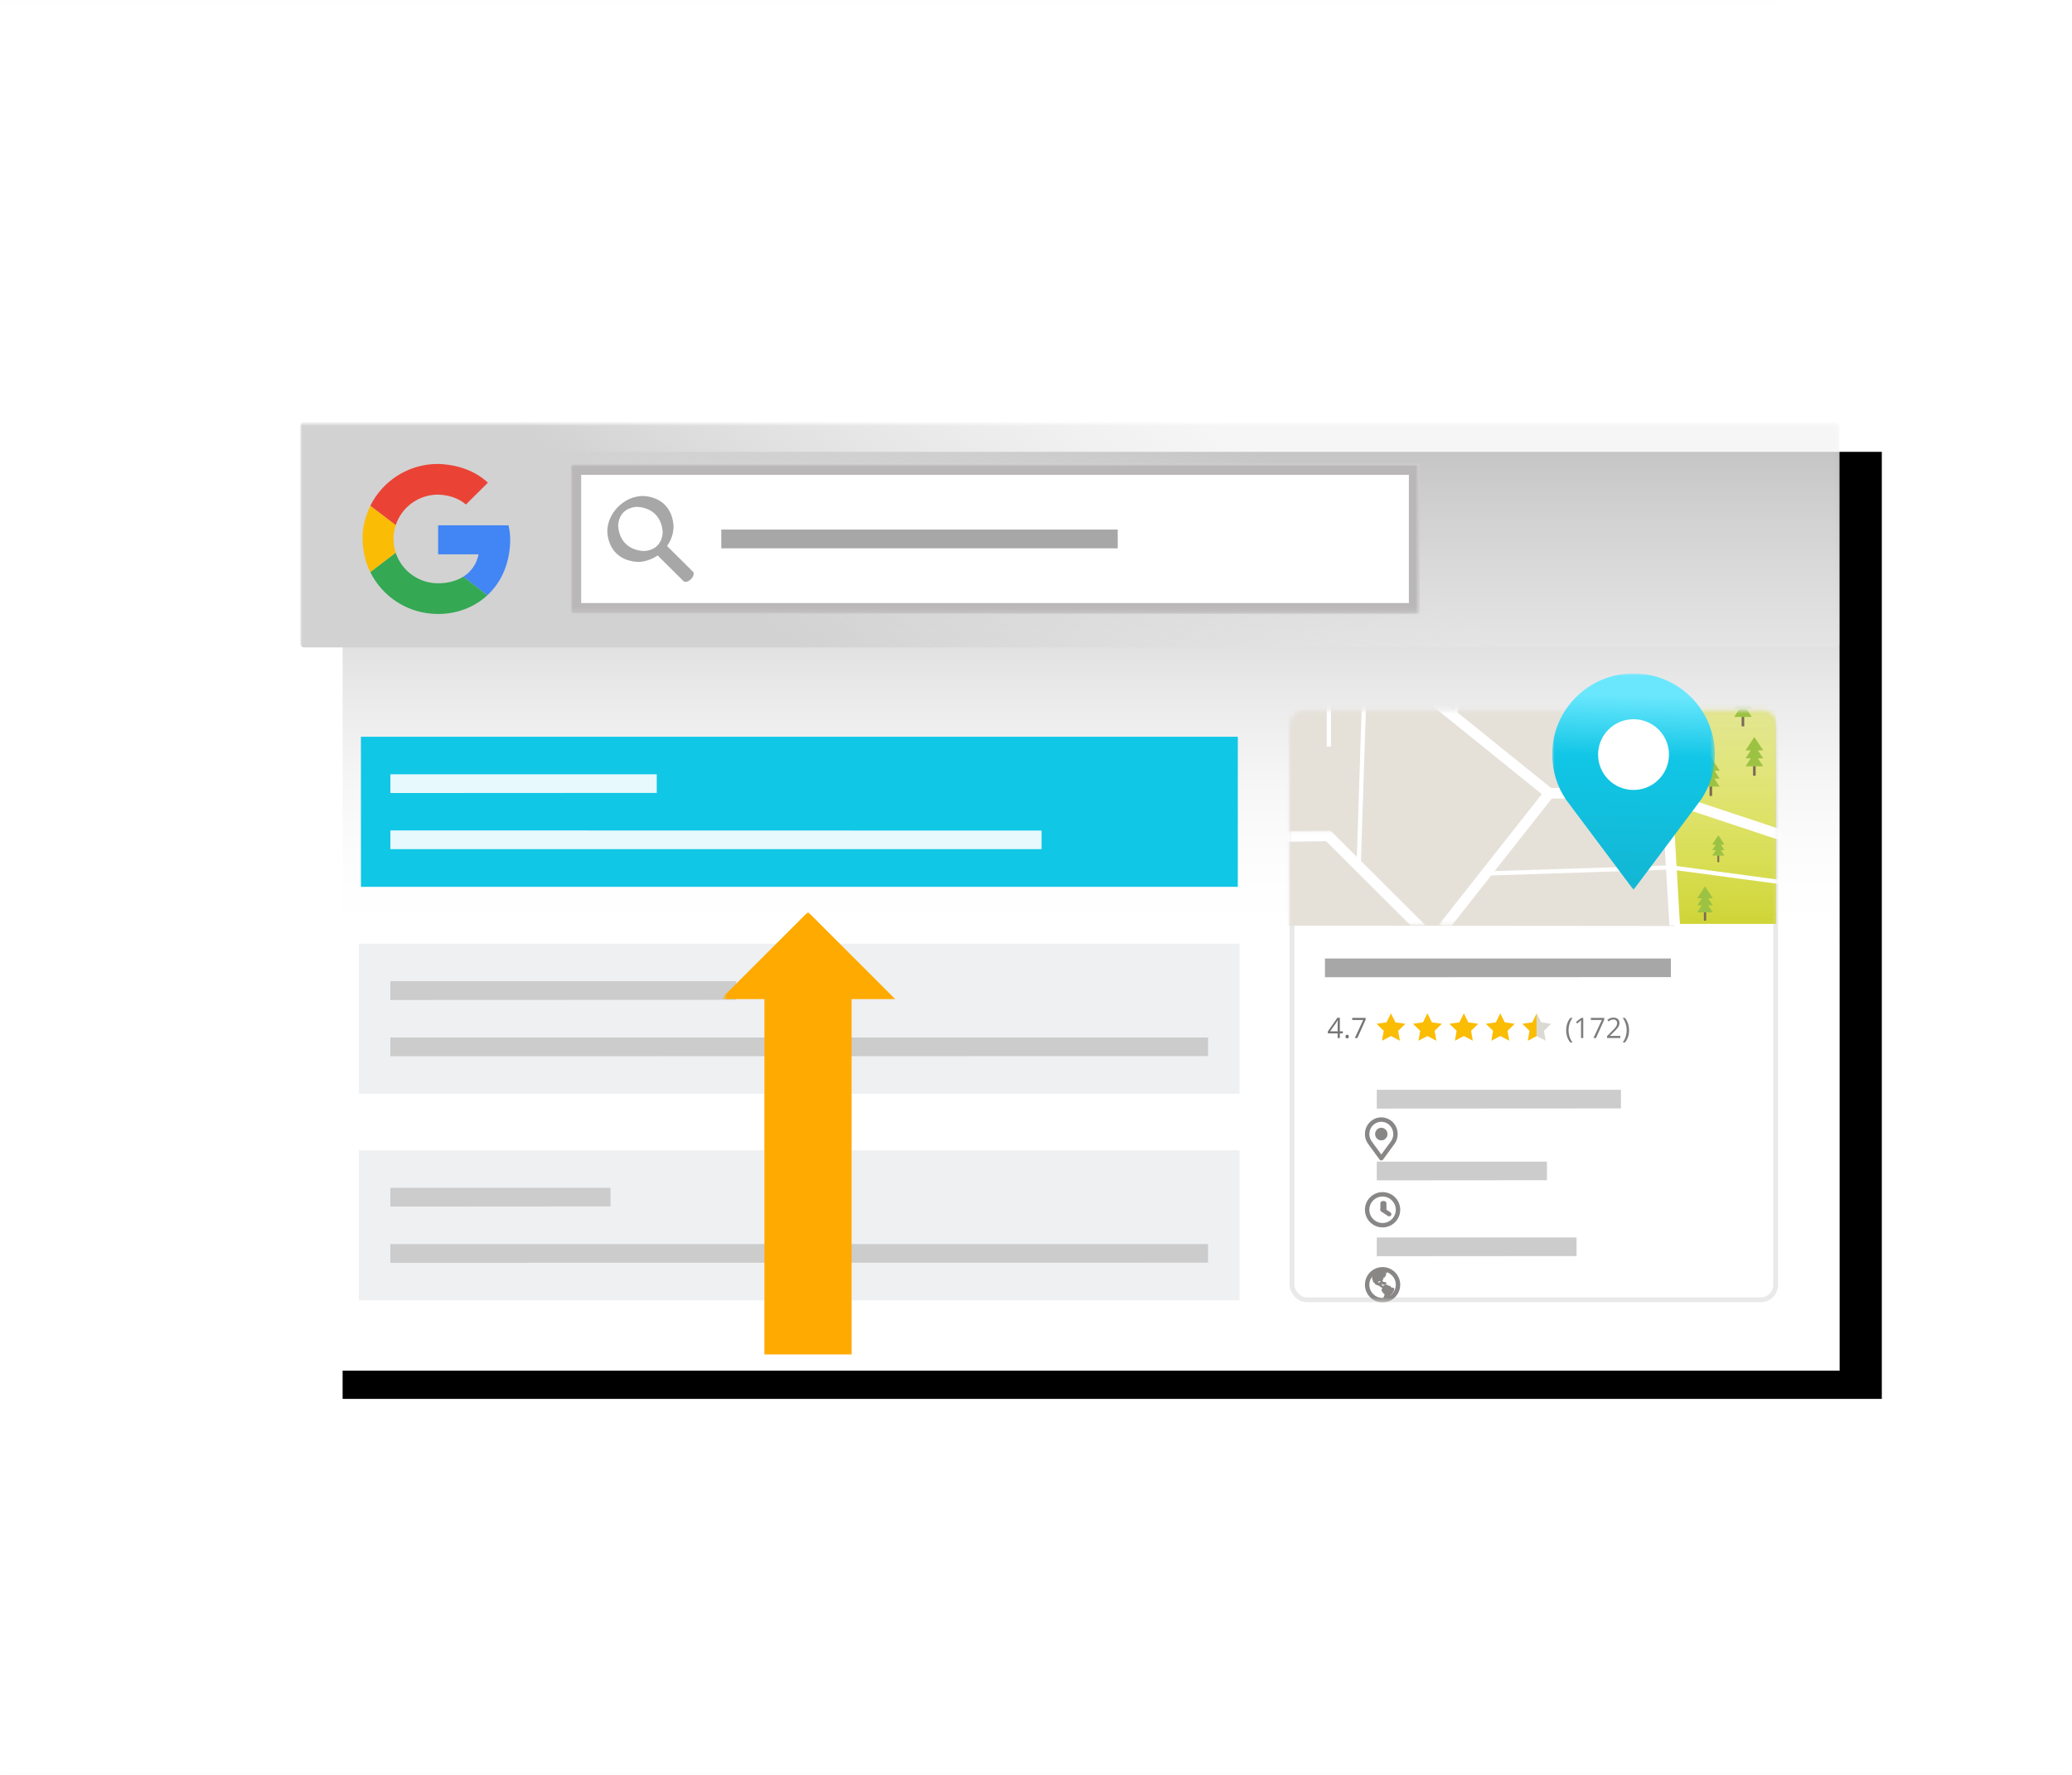 <?xml version="1.0" encoding="utf-8"?><svg height="377" viewBox="0 0 440 377" width="440" xmlns="http://www.w3.org/2000/svg" xmlns:xlink="http://www.w3.org/1999/xlink"><defs><linearGradient id="a"><stop offset="0" stop-color="#fff" stop-opacity="0"/><stop offset="1" stop-color="#fff"/></linearGradient><linearGradient id="b" x1="52.948%" x2="52.948%" xlink:href="#a" y1="-37.424%" y2="55.656%"/><path id="c" d="m0 0h326.857v201.143h-326.857z"/><filter id="d" height="122.4%" width="113.8%" x="-4.1%" y="-8.2%"><feOffset dx="9" dy="6" in="SourceAlpha" result="shadowOffsetOuter1"/><feGaussianBlur in="shadowOffsetOuter1" result="shadowBlurOuter1" stdDeviation="6"/><feColorMatrix in="shadowBlurOuter1" type="matrix" values="0 0 0 0 0   0 0 0 0 0   0 0 0 0 0  0 0 0 0.216 0"/></filter><path id="e" d="m0 0h326.857v201.143h-326.857z"/><linearGradient id="f" x1="68.717%" x2="24.898%" y1="49.493%" y2="57.468%"><stop offset="0" stop-color="#e9e9e9" stop-opacity=".4"/><stop offset="1" stop-color="#d2d2d2"/></linearGradient><linearGradient id="g" x1="50%" x2="50%" y1="4.916%" y2="100%"><stop offset="0" stop-color="#e6ec45" stop-opacity="0"/><stop offset="1" stop-color="#cfd537"/></linearGradient><linearGradient id="h" x1="50%" x2="50%" y1="10.135%" y2="62.318%"><stop offset="0" stop-color="#fff" stop-opacity="0"/><stop offset="1" stop-color="#e5e1d9"/></linearGradient><linearGradient id="i" x1="94.265%" x2="50%" y1="35.44%" y2="62.212%"><stop offset="0" stop-color="#88dee3" stop-opacity="0"/><stop offset="1" stop-color="#50bbc4"/></linearGradient><linearGradient id="j" x1="4.987%" x2="23.586%" xlink:href="#a" y1="9.938%" y2="56.313%"/><linearGradient id="k" x1="46.659%" x2="66.74%" xlink:href="#a" y1="-7.77%" y2="93.608%"/><filter id="l" height="2515.4%" width="2515.4%" x="-1207.7%" y="-1207.7%"><feOffset dx="8" dy="8" in="SourceAlpha" result="shadowOffsetOuter1"/><feGaussianBlur in="shadowOffsetOuter1" result="shadowBlurOuter1" stdDeviation="19.5"/><feColorMatrix in="shadowBlurOuter1" result="shadowMatrixOuter1" type="matrix" values="0 0 0 0 0   0 0 0 0 0   0 0 0 0 0  0 0 0 0.2 0"/><feMerge><feMergeNode in="shadowMatrixOuter1"/><feMergeNode in="SourceGraphic"/></feMerge></filter><filter id="m" height="2515.4%" width="2515.4%" x="-1207.7%" y="-1207.7%"><feOffset dx="8" dy="8" in="SourceAlpha" result="shadowOffsetOuter1"/><feGaussianBlur in="shadowOffsetOuter1" result="shadowBlurOuter1" stdDeviation="19.5"/><feColorMatrix in="shadowBlurOuter1" result="shadowMatrixOuter1" type="matrix" values="0 0 0 0 0   0 0 0 0 0   0 0 0 0 0  0 0 0 0.2 0"/><feMerge><feMergeNode in="shadowMatrixOuter1"/><feMergeNode in="SourceGraphic"/></feMerge></filter><filter id="n" height="2078.8%" width="2703%" x="-1301.5%" y="-989.4%"><feOffset dx="8" dy="8" in="SourceAlpha" result="shadowOffsetOuter1"/><feGaussianBlur in="shadowOffsetOuter1" result="shadowBlurOuter1" stdDeviation="19.5"/><feColorMatrix in="shadowBlurOuter1" result="shadowMatrixOuter1" type="matrix" values="0 0 0 0 0   0 0 0 0 0   0 0 0 0 0  0 0 0 0.2 0"/><feMerge><feMergeNode in="shadowMatrixOuter1"/><feMergeNode in="SourceGraphic"/></feMerge></filter><linearGradient id="o" x1="51.706%" x2="50%" y1="10.063%" y2="100%"><stop offset=".001" stop-color="#6ae7fd"/><stop offset=".315" stop-color="#11c6e6"/><stop offset="1" stop-color="#12b6d3"/></linearGradient><mask id="p" fill="#fff"><path d="m0 0h440v377h-440z" fill="#fff" fill-rule="evenodd"/></mask><mask id="q" fill="#fff"><use fill="#fff" fill-rule="evenodd" xlink:href="#e"/></mask><mask id="r" fill="#fff"><rect fill="#fff" fill-rule="evenodd" height="125.714" rx="3.143" width="103.714" y="7.826"/></mask><mask id="s" fill="#fff"><path d="m0 0h121.83v117.857h-121.83z" fill="#fff" fill-rule="evenodd"/></mask><mask id="t" fill="#fff"><path d="m0 0h12.812v39.05h-12.812z" fill="#fff" fill-rule="evenodd"/></mask><mask id="u" fill="#fff"><path d="m0 0h24.413v28.744h-24.413z" fill="#fff" fill-rule="evenodd"/></mask><mask id="v" fill="#fff"><path d="m0 0 40.317.137v20.145l-40.317-.137z" fill="#fff" fill-rule="evenodd"/></mask><mask id="w" fill="#fff"><path d="m0 0h34.538v45.955h-34.538z" fill="#fff" fill-rule="evenodd"/></mask><mask id="x" fill="#fff"><path d="m0 0h37.032v98.214h-37.032z" fill="#fff" fill-rule="evenodd"/></mask><mask id="y" fill="#fff"><path d="m0 0h180.397v31.872h-180.397z" fill="#fff" fill-rule="evenodd"/></mask><mask id="z" fill="#fff"><path d="m0 0h180.398v31.872h-180.398z" fill="#fff" fill-rule="evenodd"/></mask></defs><g fill="none" fill-rule="evenodd"><path d="m0 377h440" mask="url(#p)" stroke="#001b41" stroke-linecap="square" stroke-opacity=".01"/><g mask="url(#p)"><g transform="translate(63.757 89.966)"><use fill="#000" filter="url(#d)" xlink:href="#c"/><use fill="url(#b)" fill-rule="evenodd" xlink:href="#c"/><use fill="url(#b)" xlink:href="#e"/><g mask="url(#q)"><rect fill="url(#f)" height="47.929" rx=".786" transform="translate(.008 -.393)" width="326.857"/></g><g transform="translate(210.1 53.066)"><rect height="124.693" rx="3.143" stroke="#e9e9e9" stroke-width="1.021" width="102.693" x=".511" y="8.337"/><g mask="url(#r)"><g fill="none" fill-rule="evenodd" mask="url(#s)" transform="translate(-14.976 -61.567)"><g transform="matrix(-1 0 0 1 121.388 -2.344)"><path d="m3.09 117.111h21.629l1.766-25.161-3.531-15.449-17.657-58.266-2.207-1.766z" fill="url(#g)"/><g fill="none"><path d="m179.213 117.416-155.772.137.883-12.801.883-3.531-.883-14.567-.883-2.207v-1.324l-2.648-7.945-2.294-2.915s.967-1.495.97-1.499l-1.839-1.902v-.004c-.004-.004.952-2.063.956-2.067l-.883-3.531-8.956-29.096-.197-.759-6.927-27.069-.716-2.8-.906-3.535h179.213z" fill="url(#h)" transform="translate(1.278)"/><path d="m.046 46.698-.023-.328-.023-.331h.023l13.367-.938 5.729-.401c3.486-.242 6.501-2.387 7.867-5.596l5.397-12.676.485-1.137c.143-.338.309-.663.492-.971 1.206-2.045 3.244-3.484 5.616-3.928l19.226-4.044h3.214l-22.31 4.694c-2.11.395-3.922 1.634-5.041 3.405-.226.348-.422.719-.585 1.107l-.425.994-5.457 12.816c-1.462 3.438-4.693 5.738-8.431 6l-5.583.391z" fill="url(#i)"/><path d="m120.228 97.089-4.628-2.667-4.838 9.703 6.339 4.725z" fill="#e9e9e9"/><path d="m134.679 29.444c2.123-4.154 6.451-7 11.446-7 7.091 0 12.839 5.734 12.839 12.806 0 7.073-5.748 12.806-12.839 12.806-5.714 0-10.556-3.723-12.221-8.871z" fill="#cfd537"/><g fill="#f4f4f5"><path d="m180.491 84.816-14.114-4.571-1.878-.607.249-1.141v-.003l1.21-5.516.482-2.201 6.171-28.157.485-2.214.771-3.521.202-.931.967-4.402v-.003l.628-2.874v-.003l.013-.056 4.812 6.328v3.716l-.046-.063-.203-.265-3.406-4.479-.007.033-9.694 44.245 13.357 4.326z"/><path d="m2.26 39.05h-2.26l1.609-20.218.113-1.409.429-.822 2.529-4.843 1.07-2.052 4.995-9.574.07-.132 1.997 1.038-.439.842-2.227 4.27-.422.805-.814 1.558-.419.805-4.56 8.738z" mask="url(#t)" transform="translate(154.004 78.366)"/><path d="m116.085 85.342 3.001-6.266 5.522-4.961 9.644-6.56v-17.206l-1.871-14.08 3.406-20.11 2.221.374-3.35 19.776 1.845 13.891v18.542l-10.564 7.187-5.014 4.517-2.809 5.866z"/><path d="m163.925 39.537 2.838-19.271 2.229.327-2.569 17.446 7.876 2.795-.755 2.117z"/><path d="m135.046 63.479.663-2.147 31.901 9.804-.663 2.147z"/><path d="m78.664 41.102-.794-1.087-.242-.332-5.929-8.118-.771-1.054-7.471-10.227-3.735.908-.904.219-15.141 3.676-.881.215-7.089 1.721-2.652-.478-.671-.119-25.776-4.628-6.584-1.18v-2.287l5.882 1.057 27.454 4.929.705.126 1.572.282 28.75-6.981 13.579 18.587 1.622 2.221.648-.162 21.712-5.446 5.975-8.748h27.454v2.247h-26.264l-5.786 8.47-20.276 5.088-3.061.769z"/></g><path d="m160.086 90.459-1.403-.335-38.052-9.06-1.133-.268-.007-.004-.884-.719-14.772-12.053h-12.832l-.698-.003h-12.17l-.206-1.601-.997-7.747-.133-1.031-.645-5.032-.499-3.865-.216-1.681.017-.046.239-.693 1.117-3.239 1.057-3.066.13-.371v-.046l-.033-3.265-.203-19.986h2.253l.219 22.044.01.948.007.67-.263.762-.362 1.054-1.469 4.263-.415 1.207.133 1.034.286 2.221.346 2.692 1.609 12.527 24.523.003 15.331 12.507.548.448 1.831.438 37.404 8.907.854.202z" fill="url(#j)"/><path d="m18.365 63.551-.868-.196-17.474-3.958v-2.304l18.052 4.091.342.076 34.563-6.205 3.426-1.319.954-.365 11.137-4.283.957-.368.737-.282 5.221-2.009.283-.109.698-.269 1.765.037 6.384.136 2.536.053 23.413.49 22.01-11.221.505-.259 1.024 2.002-1.419.723-18.209 9.282-.831.424-2.562 1.306-24.274-.51-2.699-.056-6.162-.129-1.087-.023-.788.305-.346.129-3.716 1.432-18.348 7.058-.106.02-33.662 6.04-1.08.192z" fill="#fff"/><path d="m166.071 32.062.475-.764 8.675 5.368-.475.764z" fill="#f4f4f5"/><path d="m2.453.872 21.961 27.872h-2.865l-8.348-10.598-.724-.921h-.003l-12.137-15.408-.336-.428 1.768-1.389z" fill="#fff" mask="url(#u)" transform="translate(50.409 88.672)"/><path d="m3.187 20.145h-3.187l13.719-13.671.425-.424.449-.444 5.623-5.605 12.31.192 6.025.226v.883l-.02.238-.017 1.124-7.092-.243-10.289-.159z" fill="#fff" mask="url(#v)" transform="translate(77.541 97.271)"/><path d="m143.905 35.251c0-1.22.997-2.214 2.22-2.214.927 0 1.725.57 2.054 1.379.106.259.166.54.166.835 0 .295-.06.577-.166.835-.329.809-1.127 1.379-2.054 1.379-1.223 0-2.22-.995-2.22-2.214m4.859 1.661c.007-.007.01-.013.013-.02.156-.252.279-.524.356-.815.073-.262.113-.54.113-.826 0-.6-.173-1.164-.469-1.641-.313-.497-.758-.902-1.29-1.16-.275-.133-.575-.229-.89-.275-.153-.023-.313-.036-.472-.036-1.569 0-2.868 1.157-3.087 2.662-.023.146-.033.298-.033.451 0 .153.01.302.033.448.216 1.505 1.519 2.665 3.087 2.665 1.11 0 2.087-.58 2.639-1.452" fill="#f4f4f5"/><path d="m133.695 35.7h9.76v-.899h-9.76z" fill="#f4f4f5"/><path d="m137.189 57.359h3.898v-6.28h-3.898z" fill="#b8c8d1"/><path d="m97.634 79.441h.901v-12.544h-.901z" fill="#fff"/><path d="m180.445 38.596-.203-.265-3.413-4.446-1.791-2.334v-.003l-6.428-8.37-1.911-2.49-3.33-4.343h2.838l9.458 12.325v.004l4.825 6.285v3.6z" fill="#f4f4f5"/><path d="m133.475 39.325.857-.276c1.656 5.12 6.395 8.559 11.792 8.559 6.831 0 12.389-5.543 12.389-12.357 0-6.814-5.557-12.357-12.389-12.357-4.684 0-8.916 2.588-11.045 6.754l-.803-.408c2.283-4.469 6.823-7.245 11.847-7.245 7.328 0 13.29 5.946 13.29 13.256 0 7.309-5.962 13.256-13.29 13.256-5.79 0-10.874-3.69-12.65-9.182" fill="#f4f4f5"/><path d="m146.488 32.351 5.353-8.608.766.473-5.353 8.608z" fill="#f4f4f5"/><path d="m148.348 36.64.494-.751 2.993 1.958 1.918-3.118 5.217.074-.013.899-4.704-.067-2.136 3.472z" fill="#f4f4f5"/><path d="m146.567 28.725c.635-.683 1.259-1.619.903-2.479-.277-.669-1.089-.997-1.81-.91-.721.087-1.358.503-1.916.966-.558.463-1.072.987-1.694 1.359-.546.327-1.167.53-1.67.919-.503.389-.876 1.06-.654 1.655.204.546.818.818 1.391.932 2.402.477 3.935-.811 5.451-2.441" fill="#50bbc4"/><path d="m17.31 62.72 2.162-.63 7.654 26.152h23.767l27.523-22.222 1.417 1.746-28.143 22.722h-26.254z" fill="#fff"/><path d="m25.766 117.416h-2.256l.684-11.692.053-.915.765-13.018-24.988 8.291v-2.367l25.091-8.327 1.07-.355 1.269-.421-.11 1.876-.834 14.211-.053.902z" fill="#fff"/><path d="m68.366 50.13 2.711-17.558.893.098-2.711 17.558z" fill="#fff"/><path d="m58.818 35.549-.11-13.342h.901l.11 12.745 10.62 4.46-.35.828z" fill="#fff"/><path d="m68.289 64.154 9.337-7.151.549.713-8.838 6.769 2.617 8.339-.86.268z" fill="#fff"/><path d="m90.058 66.647.901-.029 1.237 38.215-.901.029z" fill="#fff"/><path d="m113.308 46.459.882-.183 3.276 15.679 17.948-.029.001.899-18.681.03z" fill="#f4f4f5"/><path d="m.023 108.959v-.905l24.224-3.245 1.09-.146h.046l1.127.037 36.371 1.197 1.851.059-.03.898-1.094-.036-37.152-1.217-1.077-.037-.05.007-1.137.153z" fill="#fff"/><path d="m42.644 24.131.893-.115 2.53 19.632 12.077 10.397-.589.68-12.338-10.622z" fill="url(#k)"/><path d="m136.616 117.416h-2.256l1.23-19.028.11-1.691.076-1.164.405.027 1.841.116-.07 1.077z" fill="#f4f4f5"/><path d="m138.831 111.815.622-12.231 6.978.353-.622 12.231z" fill="#b8c8d1"/><path d="m133.52 99.753-1.137 14.401-6.481-1.989 1.098-13.591z" fill="#b8c8d1"/><path d="m9.588 80.251-1.865-2.849-1.865 2.849z" fill="#9cc243"/><path d="m9.588 81.939-1.865-2.85-1.865 2.85z" fill="#9cc243"/><path d="m9.588 83.628-1.865-2.85-1.865 2.85z" fill="#9cc243"/><path d="m7.448 85.622h.549v-1.994h-.549z" fill="#7a6a58"/><path d="m19.853 111.663-1.654-2.528-1.654 2.528z" fill="#9cc243"/><path d="m19.853 113.161-1.654-2.528-1.654 2.528z" fill="#9cc243"/><path d="m19.853 114.658-1.654-2.527-1.654 2.527z" fill="#9cc243"/><path d="m17.955 116.427h.487v-1.769h-.487z" fill="#7a6a58"/><path d="m12.016 69.768-1.865-2.85-1.865 2.85z" fill="#9cc243"/><path d="m12.016 71.456-1.865-2.85-1.865 2.85z" fill="#9cc243"/><path d="m12.016 73.145-1.865-2.85-1.865 2.85z" fill="#9cc243"/><path d="m9.876 75.139h.549v-1.994h-.549z" fill="#7a6a58"/><path d="m18.829 84.566-1.865-2.85-1.865 2.85z" fill="#9cc243"/><path d="m18.829 86.255-1.865-2.85-1.865 2.85z" fill="#9cc243"/><path d="m18.829 87.943-1.865-2.85-1.865 2.85z" fill="#9cc243"/><path d="m16.689 89.937h.549v-1.994h-.549z" fill="#7a6a58"/><path d="m16.676 100.254-1.297-1.983-1.297 1.983z" fill="#9cc243"/><path d="m16.676 101.428-1.297-1.983-1.297 1.983z" fill="#9cc243"/><path d="m16.676 102.603-1.297-1.983-1.297 1.983z" fill="#9cc243"/><path d="m15.188 103.99h.382v-1.387h-.382z" fill="#7a6a58"/><path d="m113.749 32.587h14.659v-5.119h-14.659z" fill="#b8c8d1"/><path d="m162.715 84.969.295-.849 7.783 2.684-.295.85z" fill="#f4f4f5"/><path d="m161.135 87.214.294-.849 7.783 2.684-.295.85z" fill="#f4f4f5"/></g></g></g></g><g mask="url(#r)"><g transform="translate(7.505 60.54)"><g fill="#898686"><g filter="url(#l)" transform="translate(.487 57.546)"><path d="m3.747 0c-2.069 0-3.747 1.677-3.747 3.747 0 2.069 1.677 3.747 3.747 3.747 2.069 0 3.747-1.677 3.747-3.747 0-2.069-1.677-3.747-3.747-3.747zm0 .937c1.552 0 2.81 1.258 2.81 2.81s-1.258 2.81-2.81 2.81-2.81-1.258-2.81-2.81 1.258-2.81 2.81-2.81z" fill-rule="nonzero"/><g transform="translate(1.219 .308)"><path d="m2.234.071c.087-.077.18-.085.334-.055l.229.053.037.006c.226.026.446.196.451.41 0.0.008.004.022.014.042l.084.156c.056.114.038.149-.066.233-.085.068-.207.047-.338-.021l.048.035.142.111.229.193-.251.137.03.03c.043.053.048.115.027.172l-.02.041-.028.038c-.024.026-.053.049-.087.071l-.049.03-.062.031.068.103-.24.038c-.054.008-.069.025-.077.072-.003.019-.004.04-.003.066l.008.092c.004.08 0.0.105-.069.177l-.139.136-.024.031c.005-.011.008-.01.011 0l.05.145.007.036c.008.05.002.1-.02.141.042.012.085.029.131.05l.151.08.044.028.051-.018c.025-.007.05-.011.077-.011l.04.003.066.015c.13.042.217.109.143.256-.026.052-.052.073-.101.091l-.093.033c-.134.055-.28.043-.467-.067-.092-.055-.14-.073-.235-.09l-.082-.013c-.032-.005-.054-.009-.076-.022l-.004.017.022.011c.084.047.148.12.184.216l.021.076.01.085c.002.053.029.076.103.094l.031.006.072.007.086.004c-.01-.001-.008-.005.001-.013l.233-.162.048-.027.06-.026c.158-.064.344-.049.574.082l.058.032.095.046c.015.006.031.012.048.018l.126.038c.026.007.055.015.089.024.076.021.126.04.175.075.065.045.1.101.119.171l.016.085.021.007.202.013c.208.017.344.063.423.194.139.228-.312 1.049-.584 1.271l-.052.036c-.036.02-.067.05-.113.108l-.077.102c-.069.093-.12.152-.187.206-.184.151-.417.316-.624.439-.045.027-.08.062-.114.113l-.085.145c-.02.032-.039.058-.06.081l-.035.031-.079.031-.075.008-.121-.039-.041-.041c-.101-.141-.094-.462.001-.66l.098-.196c.035-.074.062-.138.08-.198.047-.149.037-.225-.017-.256-.135-.077-.216-.145-.274-.23l-.098-.165c-.008-.011-.015-.021-.024-.032l-.031-.034c-.121-.13-.168-.224-.164-.321l.006-.051-.005-.045.001-.039.005-.039.021-.08c.02-.061.05-.123.089-.187l.066-.102c.006-.008.01-.014.013-.016l.001-0-.001-.025-.01.007-.038.015-.045.007c-.093.007-.289-.105-.393-.185-.034-.026-.056-.055-.08-.096l-.045-.075-.041-.005-.022-.005-.069-.024-.59-.227c-.216-.088-.313-.213-.338-.376l-.006-.06-.039.011c-.088.009-.159-.057-.204-.128l-.024-.043-.018-.04-.023-.031c-.031-.041-.049-.081-.052-.129l.002-.054c.002-.017 0-.039-.01-.073l-.033-.086-.063-.131c-.121-.237-.122-.419-.042-.638l.09-.215.011-.037.003-.022c.003-.043.01-.082.024-.116l.027-.045.002-.054.005-.216-.099.043-.124.065-.267.159.03-.309c.008-.084.027-.131.122-.208l.101-.074.396-.264c.179-.125.335-.133.523-.062l.113.045.021-.02.021-.016.049-.025c.063-.023.146-.025.24-.01.06.01.106.03.155.064l.075.059c.025-.045.072-.078.138-.085.031-.003.069-.005.11-.004-.009-.084.047-.176.141-.26zm1.229 3.728c-.147-.084-.233-.091-.3-.063l-.043.02c-.01.004-.02.008-.028.01l-.036.033-.106.075-.088.057-.038.021c.003.033.003.077.001.119l-.006.061-.012.048-.018.032-.088.136c-.027.046-.048.088-.06.125-.007.021-.01.038-.011.05l.006.056c0.0.005-0.0.012-0.0.021l-.006.039.003.009.077.087c.053.057.08.092.115.152l.059.104.007.011c.029.042.074.08.17.135.218.124.248.35.161.624-.024.075-.056.152-.096.237l-.099.198-.019.049-.016.065.047-.061.034-.036.037-.033.082-.058c.193-.115.413-.271.585-.412.032-.026.06-.056.096-.101l.077-.103c.092-.125.155-.191.249-.244.058-.033.18-.209.292-.395l.105-.184c.08-.148.136-.27.124-.29-.007-.011-.047-.026-.12-.037l-.13-.011-.051-.002c-.136-.006-.181-.012-.238-.039-.088-.043-.122-.097-.141-.186l-.015-.1-.014-.008-.062-.02-.099-.027-.145-.045c-.02-.007-.039-.015-.058-.022l-.116-.057zm-2.633-3.156-.101.068.027.035c.034.054.046.098.049.176l0.0.065-.004.128c-.003.09.003.14.014.158l.019.031-.013.015-.209.171.019.001.037-.008c.065-.02.079-.051.079-.061l-.007.06-.007.032-.025.073-.052.121c-.083.187-.092.292-.004.465l.046.094.032.073.038.016.052.026c.014.015.03.047.045.081l.04.104.018.032.109.142c.056.073.091.132.107.192l.009.062c.002.069.018.105.095.144l.111.047-.026-.043c-.162-.321-.01-.569.244-.69l.066-.027.069-.022c.136-.037.254-.043.358-.021l.075.021.038.016.019-.057.01-.02.038-.057.025-.029.102-.1c.016-.013.027-.015.028.01l-.003-.036c-.007-.071-.007-.128.003-.19.012-.074.04-.14.083-.193l.048-.049.058-.04.009-.031.021-.04.03-.035.035-.026.014-.016.02-.019.021-.016.023-.013-.006-.014-.004-.022-.001-.024.006-.054c.007-.035.021-.068.044-.099l.041-.046.015-.012-.107-.078-.075-.047-.019-.009-.053.013c-.018.002-.035.003-.052.001l-.052-.01-.039-.016.003.025.002.056-.005.051-.012.048c-.058.168-.205.182-.357.095l-.27-.174c-.066-.045-.126-.091-.142-.12-.057-.104-.022-.182.058-.25l.037-.029-.063-.037-.069-.053-.006.011c-.046.048-.15.063-.268.045l-.072-.014-.088-.027-.146-.058c-.097-.037-.146-.034-.232.026zm.959 2.067c-.165.045-.254.148-.18.294l.017.035c.001.002.002.003.004.002.021-.007.039-.016.064-.031l.2-.136c.058-.036.078-.034.114-.015l.055.029c.016.008.03.017.042.026l.013-.024c.02-.029.046-.051.076-.068l-.065-.064c-.082-.072-.172-.095-.34-.05z" fill-rule="nonzero"/><g stroke="#898686" stroke-width=".5"><path d="m3.219.793c-.065.052-.392-.187-.455-.24-.273-.234-.419-.156-.477-.195-.057-.039-.037-.091.051-.169.088-.078.335.026.478.042.143.016.309.127.312.258.003.131.156.252.091.304"/><path d="m2.514.816c-.081-.003-.273-.023-.237-.058.137-.136-.052-.175-.169-.185-.117-.01-.166-.075-.107-.081.059-.006.293.003.332.036.039.032.25.117.263.179.013.062 0 .114-.081.11"/><path d="m1.932.393c-.023-.016.019-.035.043-.068.014-.019.004-.05.022-.068.049-.049.289-.117.242.016-.047.133-.271.146-.307.12"/><path d="m3.021 3.185c-.046.013-.14.097-.371-.039s-.39-.11-.41-.133c0 0-.02-.055.081-.065.207-.02.468.192.527.195.059.003.088-.058.192-.025.104.033.026.054-.02.067"/></g><path d="m2.24 6.717c.225 0 .445-.022.657-.065-.086-.041-.095-.348-.01-.523.094-.195.39-.689.098-.855-.293-.166-.211-.24-.39-.432s-.106-.221-.117-.27c-.039-.169.172-.422.182-.448.01-.026.01-.123.007-.153-.003-.029-.133-.107-.166-.11-.033-.003-.049.052-.094.055-.046.003-.244-.12-.286-.153s-.062-.11-.12-.169c-.059-.058-.065-.013-.156-.049s-.384-.143-.608-.234c-.224-.091-.244-.219-.247-.309s-.137-.221-.199-.315c-.062-.094-.074-.224-.097-.195s.117.37.094.38c-.023.01-.072-.094-.137-.179-.065-.084.068-.039-.14-.448s.065-.618.078-.832.176.078.091-.058.007-.422-.059-.526c-.065-.104-.436.117-.436.117.01-.101.325-.273.553-.432.228-.159.366-.036.549.023.183.058.195.039.133-.019-.062-.058.026-.088.169-.065.143.023.182.195.4.179.218-.016.023.042.052.097.029.055-.033.049-.176.146-.143.097.003.097.257.283s.176-.123.15-.26c-.026-.136.185-.029.185-.029.156.104.127.006.241.041s.422.296.422.296c-.387.211-.143.234-.078.283.065.049-.133.143-.133.143-.081-.081-.094.003-.146.032-.052.029-.003.104-.003.104-.269.042-.208.325-.205.393s-.172.172-.218.27c-.046.097.117.309.033.322-.085.013-.169-.318-.624-.195-.137.037-.442.195-.28.517.163.322.432-.091.523-.045s-.026.25-.007.253c.02.003.257.009.27.286s.361.253.436.26c.075.006.325-.205.361-.214s.179-.13.491.049.471.153.579.227c.107.075.033.224.133.273.101.049.504-.016.605.149.101.166-.416.998-.579 1.089s-.237.299-.4.432c-.163.133-.39.298-.605.426-.19.113-.224.315-.309.379"/></g></g><g fill-rule="nonzero" filter="url(#m)" transform="translate(.487 41.622)"><path d="m3.747 0c-2.069 0-3.747 1.677-3.747 3.747 0 2.069 1.677 3.747 3.747 3.747 2.069 0 3.747-1.677 3.747-3.747 0-2.069-1.677-3.747-3.747-3.747zm0 .937c1.552 0 2.81 1.258 2.81 2.81s-1.258 2.81-2.81 2.81-2.81-1.258-2.81-2.81 1.258-2.81 2.81-2.81z"/><path d="m3.923 1.873c.331 0 .603.181.64.414l.004.055v1.405c0 .259-.289.468-.645.468-.331 0-.603-.181-.64-.414l-.004-.055v-1.405c0-.259.289-.468.645-.468z"/><path d="m3.357 3.487c.133-.2.393-.264.602-.158l.047.028 1.405.937c.215.143.273.434.13.649-.133.2-.393.264-.602.158l-.047-.028-1.405-.937c-.215-.143-.273-.434-.13-.649z"/></g><g filter="url(#n)" transform="translate(.487 25.746)"><path d="m3.375.939c-1.354.055-2.438 1.196-2.438 2.602 0 .483.128.945.355 1.334l.064.104 2.121 2.905 2.108-2.886c.257-.392.406-.847.429-1.326l.003-.131c0-1.407-1.084-2.547-2.438-2.602l-.102-.002zm.215-.937c1.871.061 3.364 1.623 3.364 3.539 0 .66-.178 1.294-.518 1.86l-.081.129-2.499 3.424c-.175.24-.522.255-.719.045l-.037-.045-2.513-3.443c-.38-.579-.586-1.26-.586-1.971 0-1.917 1.493-3.478 3.364-3.539l.113-.002z" fill-rule="nonzero"/><path d="m4.788 3.547c0 .741-.587 1.342-1.312 1.342s-1.312-.601-1.312-1.342.587-1.342 1.312-1.342 1.312.601 1.312 1.342"/></g></g><g transform="translate(10.79 11.648)"><g fill="#fbbc04"><path d="m3.226 4.825-1.896.994.362-2.105-1.534-1.491 2.12-.307.948-1.916.948 1.916 2.12.307-1.534 1.491.362 2.105z"/><path d="m10.965 4.825-1.896.994.362-2.105-1.534-1.491 2.12-.307.948-1.916.948 1.916 2.12.307-1.534 1.491.362 2.105z"/><path d="m18.704 4.825-1.896.994.362-2.105-1.534-1.491 2.12-.307.948-1.916.948 1.916 2.12.307-1.534 1.491.362 2.105z"/><path d="m26.444 4.825-1.896.994.362-2.105-1.534-1.491 2.12-.307.948-1.916.948 1.916 2.12.307-1.534 1.491.362 2.105z"/><path d="m34.183 4.825-1.896.994.362-2.105-1.534-1.491 2.12-.307.948-1.916z"/></g><path d="m34.183 4.825v-4.825l.948 1.916 2.12.307-1.534 1.491.362 2.105z" fill="#dad9d3"/></g><g fill-rule="nonzero" transform="translate(.613 12.552)"><path d="m2.547 4.341v-.984h.635v-.442h-.635v-2.877h-.515l-2.031 2.895v.424h2.081v.984zm-.465-1.426h-1.595l1.338-1.903c.082-.123.17-.278.263-.465h.023c-.02.351-.029.666-.029.945zm2.011 1.51c.111 0 .199-.034.263-.102s.097-.166.097-.293c0-.131-.032-.23-.095-.297-.063-.067-.152-.101-.265-.101-.111 0-.197.034-.256.101-.06.067-.089.166-.089.297 0 .141.033.241.098.303.065.061.148.092.247.092zm2.178-.085 1.75-3.89v-.389h-2.848v.448h2.333l-1.774 3.832z" fill="#757575"/><path d="m51.96 5.289c-.271-.369-.479-.777-.623-1.224s-.217-.905-.217-1.373c0-.476.071-.94.212-1.39.141-.451.353-.864.634-1.241h-.474c-.285.34-.503.735-.654 1.186-.151.451-.227.935-.227 1.452 0 .509.075.985.225 1.428.15.443.369.83.656 1.162zm2.277-.948v-4.28h-.41l-1.133.875.258.334c.414-.336.646-.526.697-.571s.097-.088.138-.129c-.016.226-.023.466-.023.72v3.05zm2.708 0 1.75-3.89v-.389h-2.848v.448h2.333l-1.774 3.832zm5.161 0v-.451h-2.201v-.023l.937-.916c.418-.406.703-.742.855-1.007.152-.265.228-.534.228-.805 0-.347-.114-.624-.342-.83-.228-.206-.543-.309-.945-.309-.464 0-.894.164-1.288.492l.258.331c.195-.154.372-.261.531-.319.159-.059.327-.088.505-.088.246 0 .438.067.577.201.139.134.208.315.208.543 0 .162-.027.313-.082.454s-.137.285-.246.433c-.109.148-.336.396-.679.744l-1.127 1.133v.419zm.975.948c.285-.328.503-.713.654-1.156.151-.443.227-.921.227-1.434 0-.513-.075-.996-.225-1.447-.15-.452-.369-.848-.656-1.19h-.474c.281.377.492.79.634 1.241.141.451.212.914.212 1.39 0 .468-.072.926-.217 1.374-.144.448-.352.855-.623 1.222z" fill="#7d7d7d"/></g><path d="m73.464 3.953-73.464.031v-3.984h73.464z" fill="#a8a7a7"/><path d="m62.857 31.846-51.857.031v-3.984h51.857z" fill="#ccc"/><path d="m47.143 47.096-36.143.031v-3.984h36.143z" fill="#ccc"/><path d="m53.429 63.204-42.429.031v-3.984h42.429z" fill="#ccc"/></g></g><g transform="translate(55.761)"><path d="m0 17.199c0 3.551 1.078 6.85 2.923 9.592l14.346 19.164 14.346-19.164c1.845-2.742 2.923-6.041 2.923-9.592 0-9.515-7.735-17.196-17.269-17.2-9.534.004-17.269 7.684-17.269 17.2z" fill="url(#o)" mask="url(#w)"/><path d="m24.798 17.233c0 4.15-3.371 7.513-7.529 7.513s-7.529-3.364-7.529-7.513 3.371-7.514 7.529-7.514 7.529 3.364 7.529 7.514" fill="#fff"/></g></g><g transform="translate(12.459 110.463)"><path d="m0 31.872 187 .001v-31.872l-187-.001z" fill="#eef0f2"/><path d="m180.322 23.874-173.643.031v-3.984h173.643z" fill="#ccc"/><path d="m80.142 11.923-73.464.031v-3.984h73.464z" fill="#ccc"/><path d="m0 75.751h187v-31.872l-187-.001z" fill="#eef0f2"/><g fill="#ccc"><path d="m180.322 67.752-173.643.031v-3.984h173.643z"/><path d="m53.429 55.801-46.75.031v-3.984l46.75-.001z"/></g></g><g transform="translate(12.886 66.516)"><path d="m26.988 93.981-18.516.001v-75.465l-9.258-.001 18.517-18.516 18.515 18.517h-9.258z" fill="#fa0" mask="url(#x)" transform="translate(77.212 37.199)"/><path d="m0 31.872h186.214v-31.872h-186.214z" fill="#11c7e6"/><g fill="#e7f9fc"><path d="m144.54 23.873-138.286.002v-3.984l138.286.029z"/><path d="m62.825 11.922-56.571.031v-3.984l56.571-.001z"/></g></g><g transform="translate(13.237 8.563)"><path d="m6.568 15.938c-.014-.915.148-1.916.481-2.958l-5.396-4.101c-1.161 2.502-1.727 4.934-1.645 7.06.046 2.664.602 5.049 1.645 7.059l5.396-4.101c-.307-.892-.469-1.885-.481-2.958" fill="#fbbc05"/><path d="m1.652 8.879 5.396 4.105c1.244-3.757 4.788-6.458 8.995-6.462 2.386.08 4.405.799 5.905 2.101l4.664-4.636c-2.627-2.458-6.249-3.824-10.569-3.987-6.334.002-11.778 3.61-14.391 8.879" fill="#ea4335"/><path d="m16.043 13.043v6.157h8.6c-.43 2.1-1.6 3.713-3.275 4.763l5.124 3.938c2.942-2.719 4.858-6.77 4.858-11.964-.019-1.024-.14-1.993-.363-2.898z" fill="#4285f4"/><path d="m21.369 23.961c-1.445.907-3.266 1.397-5.326 1.394-4.211-.001-7.759-2.708-8.999-6.471l-5.394 4.111c2.608 5.272 8.054 8.88 14.393 8.881 3.911 0 7.646-1.382 10.448-3.972z" fill="#34a853"/><path d="m180.398 31.871-180.398.001v-31.872l180.398.001z" fill="#fff" mask="url(#y)" transform="translate(44.106 .002)"/><g fill="#a8a7a7"><path d="m76.176 17.93h84.186v-3.984h-84.186z"/><path d="m56.365 9.595c-.332.16-.662.394-.952.679-.718.718-1.13 1.797-1.13 2.961.239 3.092 2.201 5.04 5.301 5.264 1.186.001 2.285-.418 3.013-1.146.727-.728 1.13-1.797 1.13-2.961-.239-3.091-2.199-5.04-5.298-5.265-.621-.028-1.332.134-2.064.469m5.281 10.446c-1.139.54-2.249.806-3.218.772-3.83-.207-6.237-2.6-6.459-6.422 0-1.927.812-3.8 2.287-5.276 1.476-1.476 3.377-2.303 5.329-2.304 3.83.207 6.236 2.601 6.458 6.422 0 1.927-.812 3.8-2.287 5.276-.642.639-1.369 1.167-2.109 1.531"/><path d="m69.162 24.905c-.413.207-.795.207-1.003.002l-5.612-5.578c-.333-.305-.162-1.008.384-1.57.545-.562 1.258-.769 1.591-.464.009.009.019.017.027.027l5.612 5.579c.321.319.131 1.027-.422 1.581-.175.175-.374.321-.576.423z"/></g><path d="m0 0v31.871l180.398.001v-31.872zm2.315 2.315h175.77v27.238l-175.77.003z" fill="#b9b7b7" mask="url(#z)" transform="translate(44.106 .002)"/></g></g></g><path d="m0 0h377" mask="url(#p)" stroke="#001b41" stroke-linecap="square" stroke-opacity=".01"/></g></svg>
